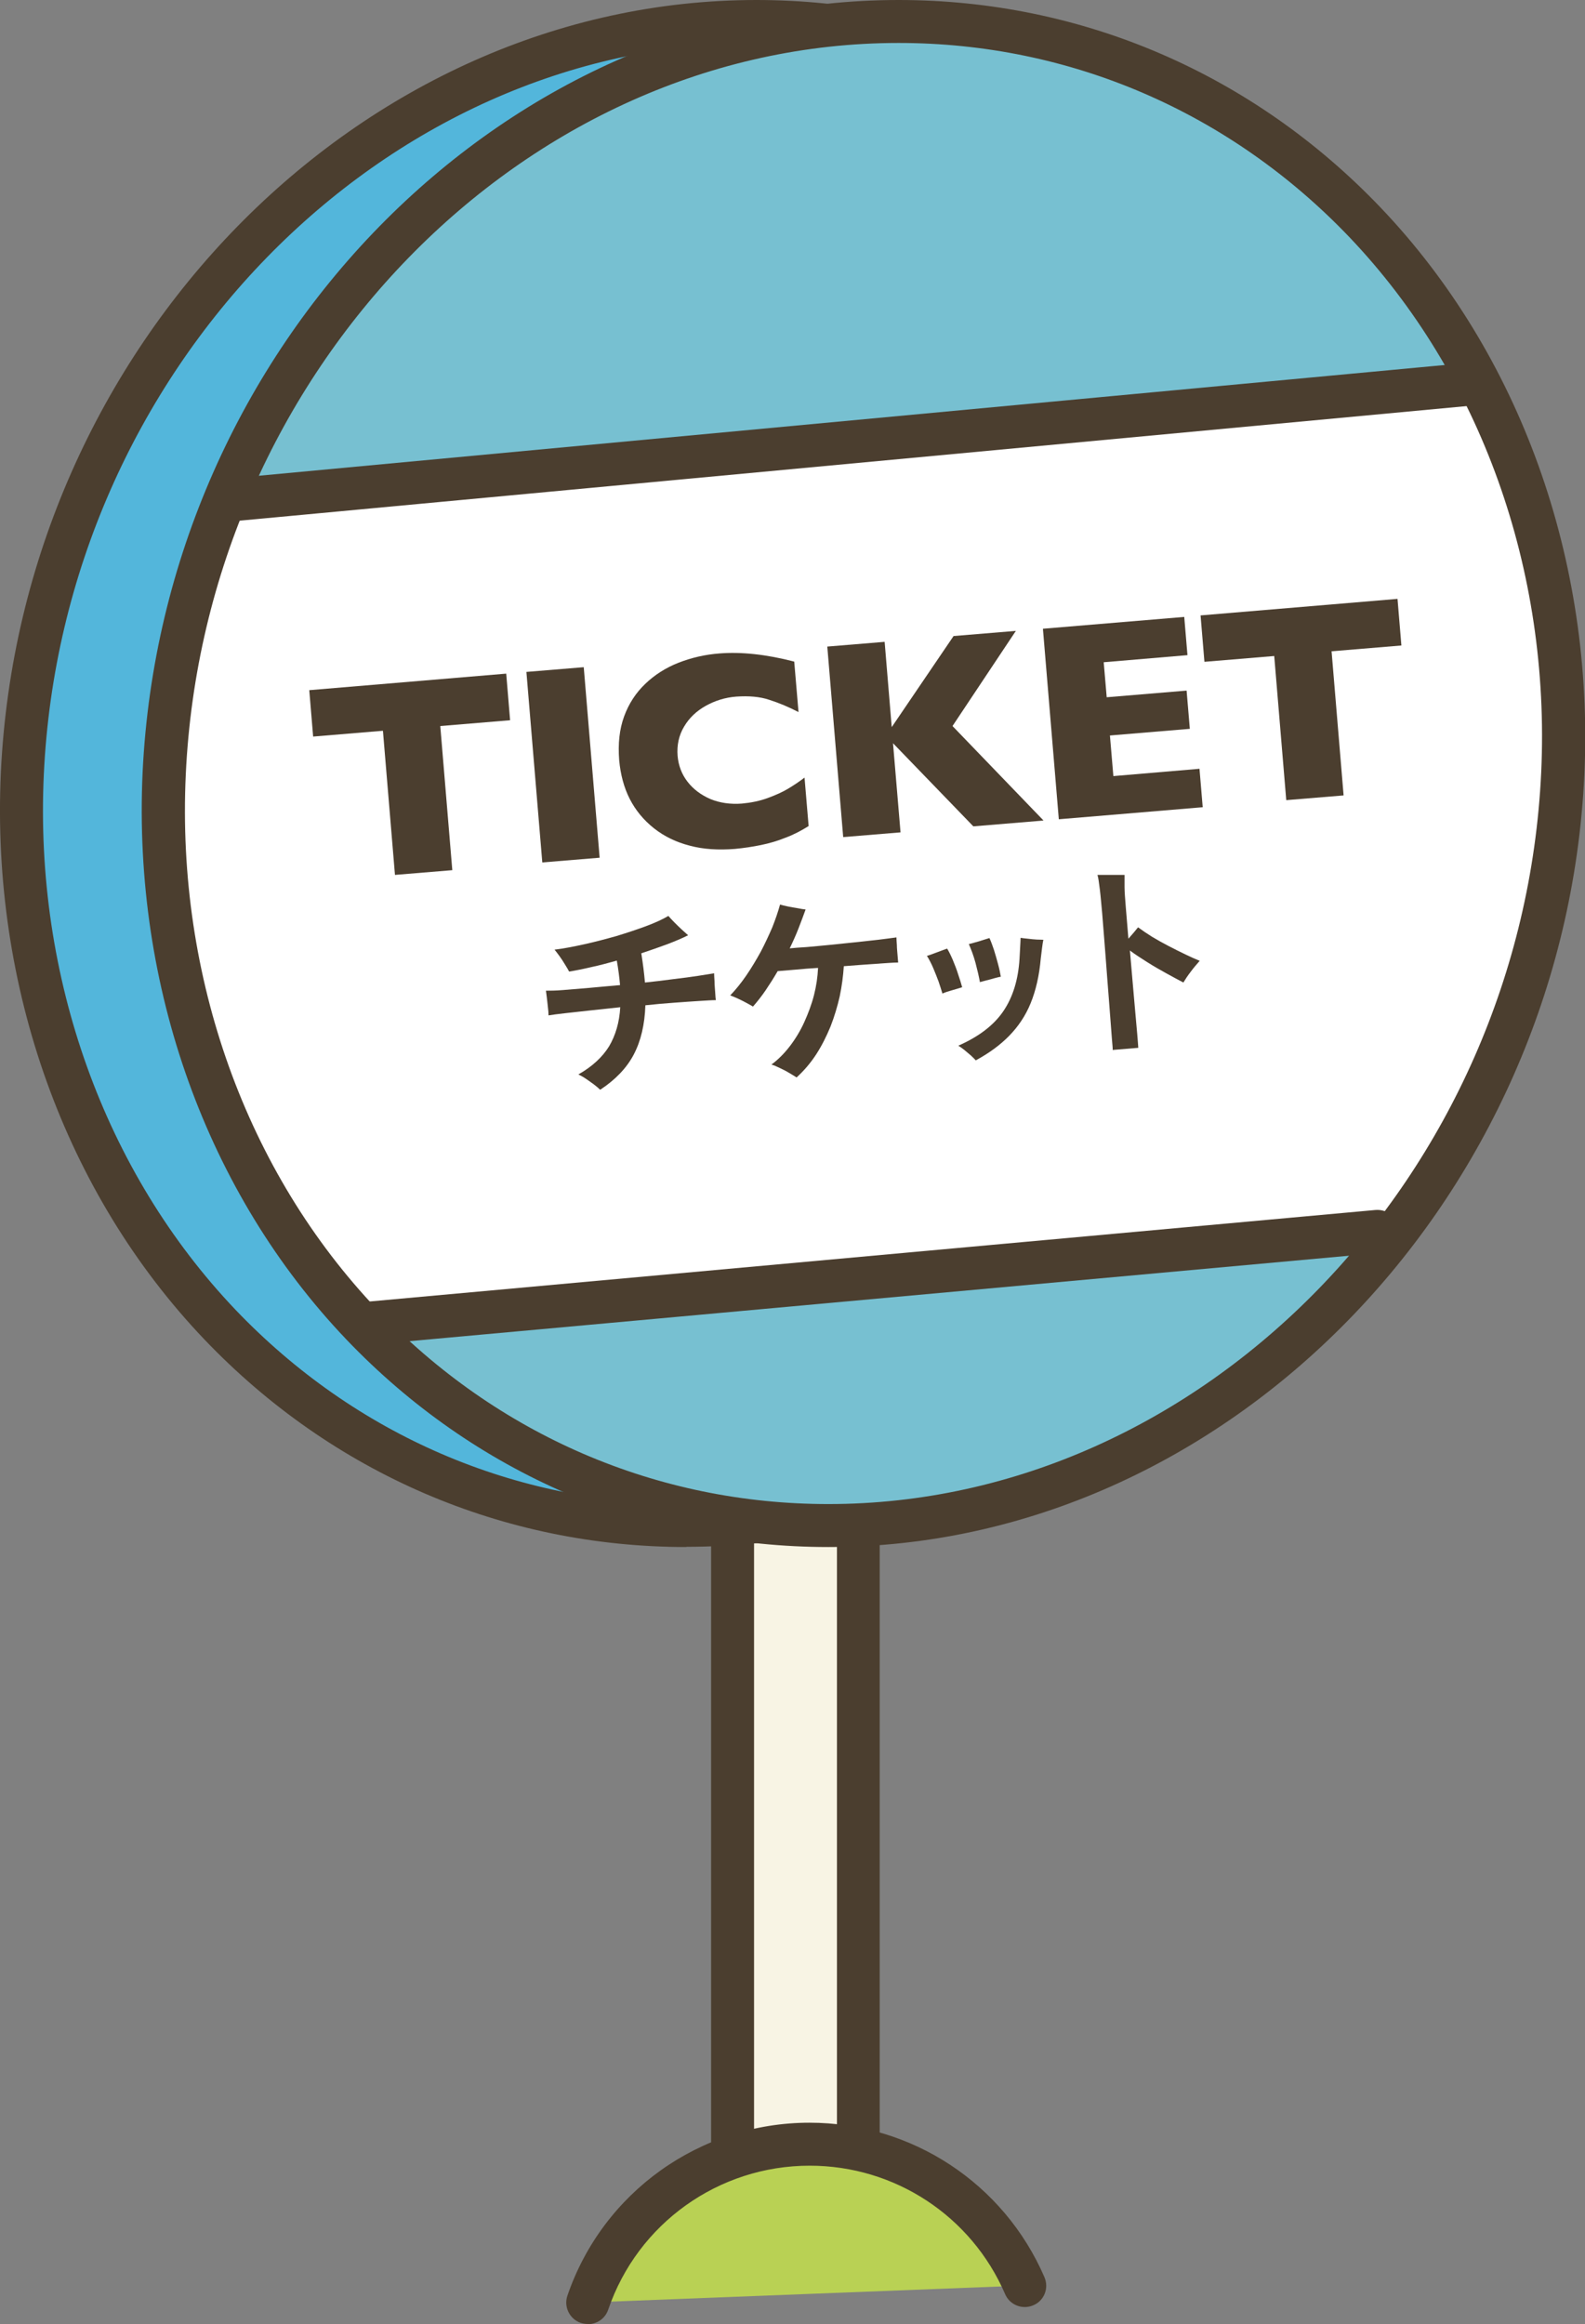 <?xml version="1.0" encoding="UTF-8"?>
<svg id="_レイヤー_2" data-name="レイヤー 2" xmlns="http://www.w3.org/2000/svg" viewBox="0 0 73.8 108.19">
  <rect x="0" y="0" width="73.8" height="108.19" fill="#808080" stroke="none"/>
  <defs>
    <style>
      .cls-1 {
        fill: #fff;
      }

      .cls-2 {
        fill: #4b3e2f;
      }

      .cls-3 {
        fill: #77c0d1;
      }

      .cls-4 {
        fill: #f8f4e4;
      }

      .cls-5 {
        fill: #53b6db;
      }

      .cls-6 {
        fill: #b9d154;
      }
    </style>
  </defs>
  <g id="_ベース" data-name="ベース">
    <g>
      <g>
        <g>
          <path class="cls-4" d="M39.97,101.99c0,2.7-5.85,2.67-5.85,0v-36.66h5.85v36.66Z"/>
          <path class="cls-2" d="M37.05,105c-2.28,0-3.94-1.27-3.94-3.01v-36.66c0-.55.45-1,1-1h5.85c.55,0,1,.45,1,1v36.66c0,1.77-1.61,3.01-3.92,3.01ZM35.11,66.33v35.66c0,.7,1.13,1.01,1.94,1.01.74,0,1.92-.27,1.92-1.01v-35.66h-3.85Z"/>
        </g>
        <g>
          <g>
            <path class="cls-5" d="M66.15,36.01c-.9,19.34-16.21,35.01-34.18,35.01S.14,55.35,1.04,36.01C1.94,16.67,17.25,1,35.22,1s31.82,15.67,30.92,35.01Z"/>
            <path class="cls-2" d="M31.96,72.02c-8.52,0-16.49-3.43-22.44-9.66C3.03,55.56-.42,45.94.04,35.96.97,16.13,16.75,0,35.22,0c8.52,0,16.49,3.43,22.44,9.66,6.49,6.8,9.95,16.42,9.48,26.39h0c-.92,19.83-16.71,35.96-35.18,35.96ZM35.22,2C17.8,2,2.91,17.28,2.04,36.06c-.44,9.43,2.82,18.51,8.93,24.92,5.57,5.83,13.02,9.04,20.99,9.04,17.42,0,32.31-15.28,33.19-34.06h0c.44-9.43-2.82-18.51-8.93-24.92-5.57-5.83-13.02-9.04-20.99-9.04Z"/>
          </g>
          <path class="cls-3" d="M72.76,36.01c-.9,19.34-16.21,35.01-34.18,35.01S6.75,55.35,7.65,36.01C8.55,16.67,23.86,1,41.84,1s31.82,15.67,30.92,35.01Z"/>
          <path class="cls-1" d="M65.5,57.02l-48.32,4.58s-8.93-7.29-9.6-22.96c-.33-7.76,2.64-15.26,2.64-15.26l58.47-5.52s4.31,7.43,4.3,15.07c-.03,13.98-7.47,24.08-7.47,24.08Z"/>
          <path class="cls-2" d="M17.18,62.6c-.51,0-.95-.39-1-.91-.05-.55.36-1.04.91-1.09l46.95-4.27c.57-.05,1.04.36,1.09.91.05.55-.36,1.04-.91,1.09l-46.95,4.27s-.06,0-.09,0Z"/>
          <path class="cls-2" d="M10.74,24.28c-.51,0-.95-.39-1-.91-.05-.55.35-1.04.9-1.09l57.94-5.41c.54-.05,1.04.35,1.09.9.05.55-.35,1.04-.9,1.09l-57.94,5.41s-.06,0-.09,0Z"/>
          <path class="cls-2" d="M38.57,72.02c-8.52,0-16.49-3.43-22.44-9.66-6.49-6.8-9.95-16.42-9.49-26.4C7.58,16.13,23.36,0,41.84,0c8.52,0,16.49,3.43,22.44,9.66,6.49,6.8,9.95,16.42,9.49,26.4l-1-.05,1,.05c-.92,19.83-16.71,35.96-35.18,35.96ZM41.84,2C24.41,2,9.52,17.28,8.65,36.06c-.44,9.43,2.82,18.51,8.93,24.92,5.57,5.83,13.02,9.04,20.99,9.04,17.42,0,32.31-15.28,33.19-34.06.44-9.43-2.82-18.51-8.93-24.92-5.57-5.83-13.02-9.04-20.99-9.04Z"/>
        </g>
        <g>
          <path class="cls-2" d="M23.75,33.53l-3.25.27.56,6.71-2.67.22-.56-6.71-3.25.27-.18-2.16,9.17-.77.18,2.16Z"/>
          <path class="cls-2" d="M27.92,39.93l-2.67.22-.74-8.87,2.67-.22.74,8.87Z"/>
          <path class="cls-2" d="M37.66,38.45c-.35.22-.71.41-1.09.55-.37.15-.75.26-1.14.34-.39.08-.79.14-1.21.18-.77.06-1.47.02-2.1-.15-.63-.16-1.19-.43-1.67-.81-.48-.38-.86-.84-1.13-1.37s-.43-1.14-.49-1.8c-.06-.76.01-1.44.23-2.04.22-.6.55-1.1.99-1.52.44-.42.96-.75,1.55-.98.59-.23,1.23-.38,1.9-.43,1.01-.08,2.17.04,3.48.38l.2,2.35c-.46-.24-.92-.43-1.36-.57-.44-.15-.96-.19-1.54-.15-.52.04-.99.19-1.42.43-.43.24-.77.56-1.01.97-.24.4-.34.86-.3,1.36.04.45.19.85.46,1.2.27.35.63.62,1.07.81.44.18.93.25,1.46.21.43-.04.83-.12,1.21-.26.38-.14.69-.28.94-.43.25-.15.51-.32.77-.52l.19,2.25Z"/>
          <path class="cls-2" d="M48.58,38.2l-3.26.27-3.74-3.87.35,4.15-2.67.22-.74-8.87,2.67-.22.33,3.97,2.88-4.24,2.9-.24-2.95,4.43,4.23,4.39Z"/>
          <path class="cls-2" d="M55.99,37.58l-6.69.56-.74-8.87,6.58-.55.15,1.78-3.9.33.14,1.63,3.72-.31.15,1.78-3.72.31.16,1.89,4.01-.34.15,1.79Z"/>
          <path class="cls-2" d="M65.25,30.05l-3.25.27.56,6.71-2.67.22-.56-6.71-3.25.27-.18-2.16,9.17-.77.18,2.16Z"/>
          <path class="cls-2" d="M27.93,50.72c-.06-.06-.15-.14-.27-.23-.12-.09-.25-.18-.38-.27-.13-.09-.25-.15-.35-.2.65-.37,1.12-.81,1.43-1.31.3-.51.48-1.11.52-1.82-.49.05-.95.1-1.4.15-.45.05-.84.09-1.18.13-.34.04-.59.07-.76.1,0-.11-.01-.24-.03-.39-.02-.16-.03-.31-.05-.45-.02-.15-.03-.25-.04-.31.18,0,.45,0,.8-.03s.75-.06,1.21-.1c.46-.04.94-.09,1.44-.13-.03-.36-.08-.74-.15-1.14-.4.11-.8.22-1.18.3-.38.09-.73.16-1.04.21-.05-.1-.12-.21-.2-.34-.08-.13-.16-.26-.25-.38-.09-.12-.16-.22-.23-.3.42-.05.88-.14,1.38-.25.5-.11.99-.24,1.49-.38.49-.15.95-.3,1.38-.46.43-.16.78-.32,1.05-.48.08.09.17.19.28.3.11.11.22.22.34.33.12.11.22.2.3.27-.28.14-.61.28-.98.42-.38.14-.78.28-1.2.42.04.24.07.48.1.7.03.23.05.45.07.66.47-.05.91-.1,1.34-.16.43-.05.8-.1,1.13-.15.33-.05.58-.09.75-.12,0,.08.01.21.02.38,0,.17.02.34.03.51.01.17.02.29.03.36-.19,0-.45.02-.79.04-.34.02-.72.05-1.15.08-.43.03-.88.07-1.34.12-.03.9-.21,1.66-.54,2.29-.33.63-.86,1.18-1.56,1.64Z"/>
          <path class="cls-2" d="M37.06,50.14c-.09-.06-.2-.12-.33-.2-.13-.08-.27-.15-.42-.22-.14-.07-.28-.13-.39-.16.31-.23.6-.52.86-.86.26-.34.49-.72.67-1.12s.34-.82.45-1.25.17-.85.19-1.27c-.37.02-.72.05-1.04.08-.33.03-.61.05-.84.07-.18.31-.37.61-.56.89-.19.28-.39.53-.59.76-.08-.05-.19-.11-.32-.18-.13-.07-.27-.14-.4-.2-.14-.06-.25-.11-.34-.14.26-.27.51-.58.75-.93.24-.35.46-.72.67-1.1.2-.38.38-.77.54-1.14.15-.38.27-.73.36-1.06.1.03.22.06.37.09.15.03.3.06.45.08.15.03.27.05.37.06-.1.28-.21.57-.33.88-.12.31-.26.62-.41.93.19-.02.45-.04.78-.06.32-.03.68-.06,1.07-.1s.78-.08,1.17-.12c.39-.04.76-.08,1.1-.12.34-.04.62-.08.85-.11,0,.09.01.21.02.36,0,.15.02.3.03.45s.02.27.03.36c-.23,0-.58.03-1.04.06-.46.03-.96.07-1.49.11-.03.45-.09.92-.19,1.4-.11.48-.25.95-.43,1.41-.19.46-.41.9-.67,1.3s-.57.76-.91,1.07Z"/>
          <path class="cls-2" d="M43.88,46.25c-.05-.17-.11-.35-.18-.56-.08-.21-.16-.42-.25-.63-.09-.21-.19-.4-.29-.56.13-.04.3-.1.48-.17.19-.07.34-.13.46-.17.08.13.17.31.26.52.09.22.18.44.25.67.08.23.14.43.19.61-.13.04-.29.09-.47.14-.18.05-.33.1-.44.15ZM45.44,49.37c-.05-.06-.13-.13-.23-.23-.11-.09-.21-.18-.32-.27-.11-.08-.2-.15-.27-.19.96-.42,1.66-.96,2.1-1.61.44-.65.69-1.46.75-2.43.01-.17.02-.35.03-.55.01-.2.02-.34.02-.43.08.01.19.03.33.04.14.02.28.03.42.04.14,0,.24.01.31.01-.02.09-.04.22-.06.38-.02.16-.04.33-.06.49-.07.8-.23,1.49-.47,2.08-.24.59-.58,1.09-1,1.52-.42.43-.94.81-1.55,1.14ZM45.63,45.74c-.05-.28-.12-.58-.21-.92-.09-.33-.2-.62-.31-.87.08-.02.18-.04.3-.08.12-.03.25-.07.37-.11.13-.04.22-.07.29-.09.07.15.14.34.21.55.07.22.13.44.19.66s.1.42.13.59c-.08.01-.18.04-.3.07-.13.04-.25.07-.37.1-.12.03-.22.06-.3.08Z"/>
          <path class="cls-2" d="M51.81,48.87c0-.1-.02-.28-.04-.53-.02-.26-.04-.56-.07-.92-.03-.36-.06-.75-.09-1.17s-.07-.85-.1-1.3c-.03-.44-.07-.87-.1-1.29-.03-.41-.06-.79-.09-1.13-.04-.42-.07-.8-.11-1.12-.04-.32-.07-.55-.11-.68.1,0,.23,0,.39,0,.16,0,.32,0,.48,0,.16,0,.29,0,.39,0,0,.12,0,.31,0,.56,0,.25.03.57.06.96l.12,1.45c.18-.2.33-.38.45-.53.19.14.41.29.65.44.25.15.5.29.77.43.27.14.53.27.78.39.25.12.47.22.67.3-.14.16-.28.32-.42.51-.14.18-.25.35-.34.5-.23-.12-.49-.26-.78-.42-.29-.16-.59-.33-.89-.52-.3-.19-.58-.37-.82-.55.04.45.08.91.12,1.39.04.48.08.94.12,1.37.04.43.07.81.1,1.12.03.31.04.53.05.65l-1.2.1Z"/>
        </g>
      </g>
      <g>
        <path class="cls-6" d="M27.36,107.19c1.47-4.29,5.54-7.38,10.32-7.38,4.49,0,8.35,2.71,10.02,6.59"/>
        <path class="cls-2" d="M27.36,108.19c-.11,0-.22-.02-.32-.05-.52-.18-.8-.75-.62-1.27,1.65-4.82,6.18-8.05,11.27-8.05,4.76,0,9.05,2.82,10.94,7.19.22.51-.01,1.1-.52,1.31-.51.22-1.1-.02-1.31-.52-1.57-3.64-5.14-5.98-9.1-5.98-4.24,0-8.01,2.69-9.38,6.7-.14.42-.53.68-.95.68Z"/>
      </g>
    </g>
  </g>
</svg>